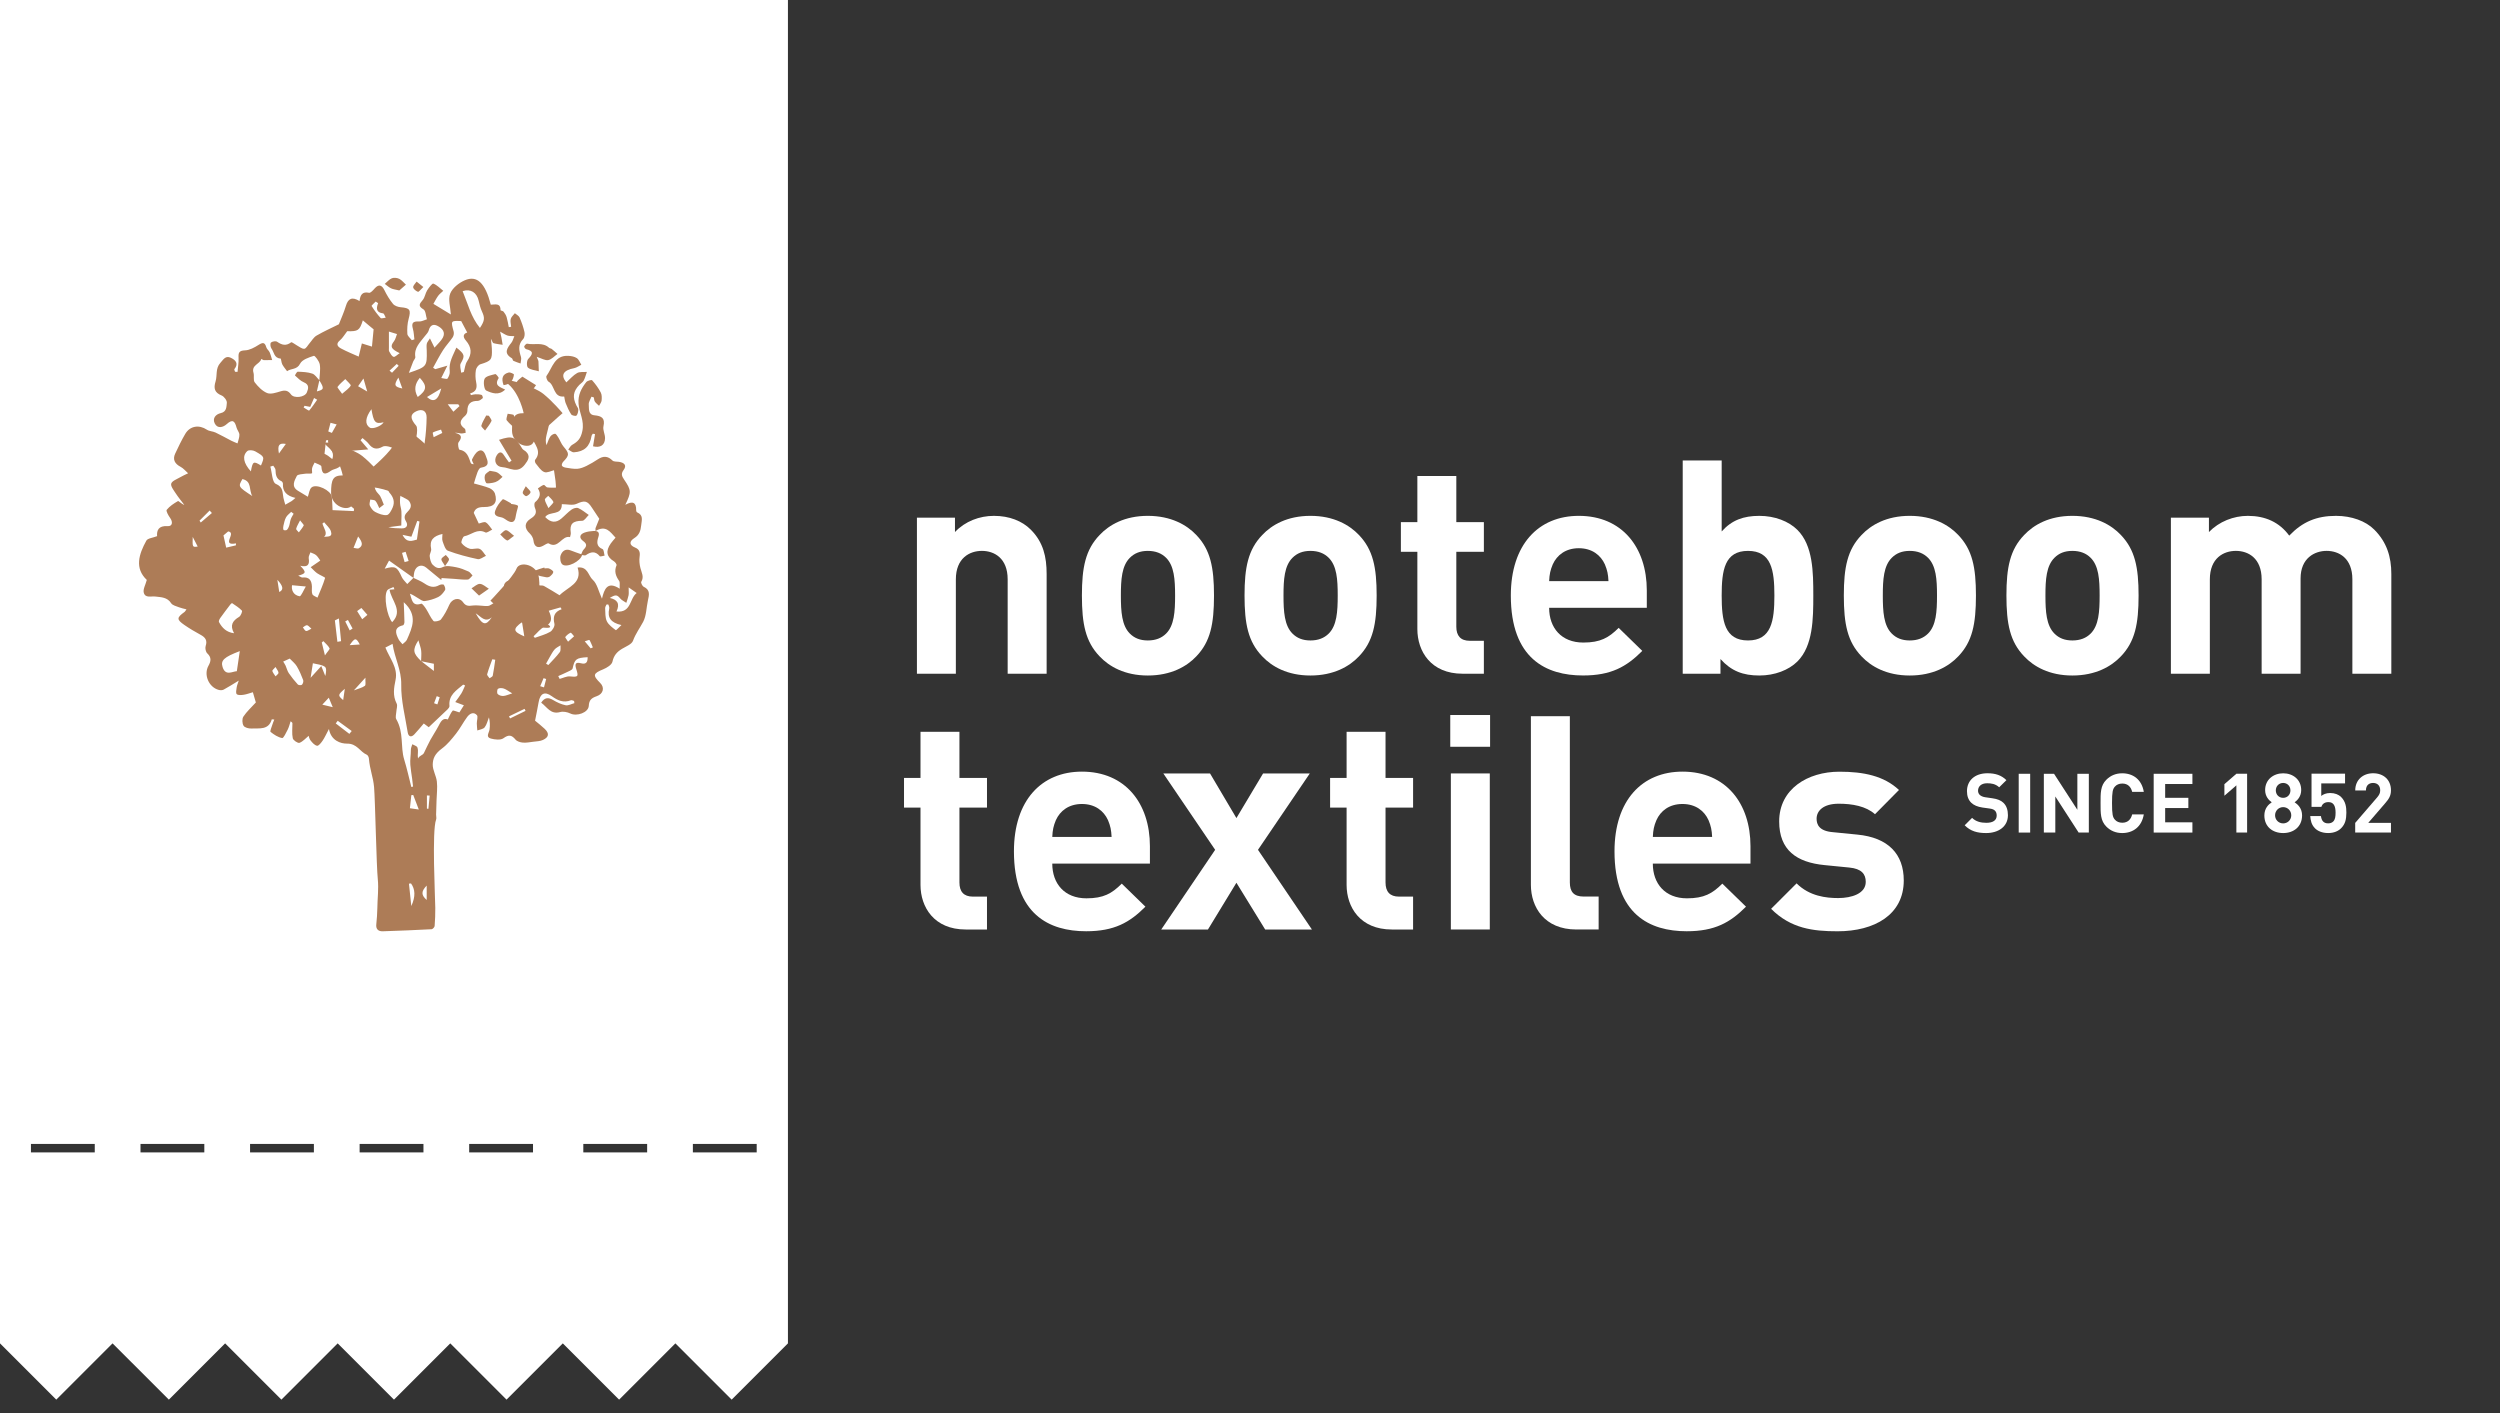 <?xml version="1.0" encoding="utf-8"?>
<!-- Generator: Adobe Illustrator 15.0.0, SVG Export Plug-In . SVG Version: 6.00 Build 0)  -->
<!DOCTYPE svg PUBLIC "-//W3C//DTD SVG 1.1//EN" "http://www.w3.org/Graphics/SVG/1.1/DTD/svg11.dtd">
<svg version="1.1"
	 id="nooteboomtextiles" sodipodi:docname="15855 - HORIZONTAAL LOGO NOOTEBOOM_DEF.eps" xmlns:inkscape="http://www.inkscape.org/namespaces/inkscape" xmlns:sodipodi="http://sodipodi.sourceforge.net/DTD/sodipodi-0.dtd" xmlns:svg="http://www.w3.org/2000/svg"
	 xmlns="http://www.w3.org/2000/svg" xmlns:xlink="http://www.w3.org/1999/xlink" x="0px" y="0px" width="230px" height="130px"
	 viewBox="0 0 230 130" enable-background="new 0 0 230 130" xml:space="preserve">
<rect x="0" y="0" width="230" height="130" fill="#333333" stroke="none"/>
<g>
	<path id="m" fill="#FFFFFF" d="M216.418,61.982V53.3c0-1.957-1.24-2.619-2.369-2.619c-1.102,0-2.396,0.662-2.396,2.537v8.765
		h-3.582V53.3c0-1.957-1.24-2.619-2.369-2.619c-1.131,0-2.396,0.662-2.396,2.619v8.683h-3.584V47.625h3.5v1.322
		c0.938-0.964,2.26-1.488,3.581-1.488c1.601,0,2.896,0.579,3.806,1.819c1.213-1.268,2.509-1.819,4.3-1.819
		c1.434,0,2.729,0.47,3.524,1.267c1.157,1.158,1.569,2.509,1.569,4.081v9.177h-3.583"/>
	<path id="o_3_" fill="#FFFFFF" d="M195.123,60.383c-0.881,0.938-2.342,1.764-4.465,1.764c-2.121,0-3.557-0.826-4.438-1.764
		c-1.297-1.35-1.629-2.977-1.629-5.594c0-2.592,0.332-4.216,1.629-5.566c0.881-0.938,2.313-1.765,4.438-1.765
		s3.584,0.826,4.465,1.765c1.295,1.35,1.627,2.976,1.627,5.566C196.75,57.406,196.418,59.033,195.123,60.383 M192.34,51.317
		c-0.412-0.413-0.965-0.635-1.682-0.635c-0.719,0-1.238,0.222-1.65,0.635c-0.744,0.744-0.828,1.984-0.828,3.474
		c0,1.486,0.084,2.754,0.828,3.498c0.412,0.412,0.934,0.633,1.65,0.633c0.715,0,1.27-0.221,1.682-0.633
		c0.744-0.744,0.826-2.012,0.826-3.498C193.166,53.301,193.084,52.061,192.34,51.317"/>
	<path id="o_2_" fill="#FFFFFF" d="M180.162,60.383c-0.881,0.938-2.342,1.764-4.465,1.764c-2.121,0-3.557-0.826-4.438-1.764
		c-1.295-1.35-1.627-2.977-1.627-5.594c0-2.592,0.332-4.216,1.627-5.566c0.882-0.938,2.314-1.765,4.438-1.765
		c2.123,0,3.584,0.826,4.465,1.765c1.295,1.35,1.625,2.976,1.625,5.566C181.787,57.406,181.457,59.033,180.162,60.383
		 M177.379,51.317c-0.414-0.413-0.965-0.635-1.682-0.635c-0.719,0-1.24,0.222-1.654,0.635c-0.744,0.744-0.824,1.984-0.824,3.474
		c0,1.486,0.08,2.754,0.824,3.498c0.414,0.412,0.938,0.633,1.654,0.633c0.715,0,1.268-0.221,1.682-0.633
		c0.744-0.744,0.826-2.012,0.826-3.498C178.205,53.301,178.123,52.061,177.379,51.317"/>
	<path id="b" fill="#FFFFFF" d="M165.365,60.852c-0.799,0.799-2.094,1.295-3.5,1.295c-1.516,0-2.59-0.414-3.582-1.516v1.352h-3.473
		V42.361h3.584v6.532c0.936-1.047,2.01-1.434,3.471-1.434c1.406,0,2.701,0.495,3.5,1.295c1.434,1.432,1.459,3.887,1.459,6.037
		C166.824,56.938,166.799,59.418,165.365,60.852 M160.818,50.682c-2.15,0-2.424,1.765-2.424,4.107c0,2.342,0.271,4.133,2.424,4.133
		c2.146,0,2.426-1.791,2.426-4.133C163.244,52.447,162.967,50.682,160.818,50.682"/>
	<path id="e" fill="#FFFFFF" d="M142.521,55.918c0,1.848,1.131,3.197,3.143,3.197c1.57,0,2.342-0.441,3.252-1.352l2.176,2.119
		c-1.459,1.463-2.865,2.262-5.455,2.262c-3.391,0-6.641-1.543-6.641-7.355c0-4.684,2.535-7.331,6.254-7.331
		c3.996,0,6.256,2.921,6.256,6.862v1.598H142.521z M147.648,51.922c-0.387-0.854-1.188-1.486-2.398-1.486s-2.01,0.634-2.396,1.486
		c-0.221,0.525-0.305,0.91-0.332,1.542h5.457C147.951,52.834,147.869,52.449,147.648,51.922"/>
	<path id="t" fill="#FFFFFF" d="M134.559,61.982c-2.92,0-4.162-2.068-4.162-4.107v-7.109h-1.516v-2.728h1.516v-4.243h3.584v4.243
		h2.535v2.728h-2.535v6.89c0,0.828,0.389,1.297,1.24,1.297h1.295v3.031h-1.957"/>
	<path id="o_1_" fill="#FFFFFF" d="M125.025,60.383c-0.881,0.938-2.342,1.764-4.465,1.764c-2.121,0-3.555-0.826-4.436-1.764
		c-1.297-1.35-1.627-2.977-1.627-5.594c0-2.592,0.33-4.216,1.627-5.566c0.881-0.938,2.313-1.765,4.436-1.765
		s3.584,0.826,4.465,1.765c1.295,1.35,1.627,2.976,1.627,5.566C126.652,57.406,126.32,59.033,125.025,60.383 M122.242,51.317
		c-0.414-0.413-0.965-0.635-1.682-0.635c-0.715,0-1.24,0.222-1.652,0.635c-0.744,0.744-0.826,1.984-0.826,3.474
		c0,1.486,0.082,2.754,0.826,3.498c0.412,0.412,0.938,0.633,1.652,0.633c0.717,0,1.268-0.221,1.682-0.633
		c0.744-0.744,0.828-2.012,0.828-3.498C123.07,53.301,122.986,52.061,122.242,51.317"/>
	<path id="o" fill="#FFFFFF" d="M110.063,60.383c-0.881,0.938-2.342,1.764-4.463,1.764c-2.123,0-3.556-0.826-4.438-1.764
		c-1.295-1.35-1.626-2.977-1.626-5.594c0-2.592,0.331-4.216,1.626-5.566c0.882-0.938,2.314-1.765,4.438-1.765
		c2.121,0,3.582,0.826,4.463,1.765c1.296,1.35,1.625,2.976,1.625,5.566C111.688,57.406,111.359,59.033,110.063,60.383
		 M107.281,51.317c-0.413-0.413-0.966-0.635-1.681-0.635c-0.717,0-1.24,0.222-1.653,0.635c-0.743,0.744-0.826,1.984-0.826,3.474
		c0,1.486,0.083,2.754,0.826,3.498c0.413,0.412,0.937,0.633,1.653,0.633c0.715,0,1.269-0.221,1.681-0.633
		c0.745-0.744,0.828-2.012,0.828-3.498C108.108,53.301,108.025,52.061,107.281,51.317"/>
	<path id="n" fill="#FFFFFF" d="M92.705,61.982V53.3c0-1.957-1.241-2.619-2.37-2.619c-1.13,0-2.396,0.662-2.396,2.619v8.683h-3.582
		V47.625h3.5v1.322c0.937-0.993,2.26-1.488,3.582-1.488c1.434,0,2.591,0.47,3.391,1.267c1.157,1.158,1.46,2.509,1.46,4.081v9.177
		h-3.585"/>
	<path id="s" fill="#FFFFFF" d="M169.059,85.678c-2.26,0-4.299-0.248-6.117-2.066l2.344-2.342c1.188,1.186,2.729,1.352,3.828,1.352
		c1.24,0,2.535-0.412,2.535-1.488c0-0.717-0.385-1.213-1.516-1.32l-2.26-0.223c-2.59-0.248-4.189-1.379-4.189-4.021
		c0-2.979,2.617-4.573,5.539-4.573c2.232,0,4.105,0.385,5.482,1.682l-2.205,2.23c-0.826-0.742-2.094-0.966-3.334-0.966
		c-1.432,0-2.039,0.66-2.039,1.379c0,0.522,0.221,1.132,1.49,1.238l2.258,0.224c2.84,0.272,4.271,1.791,4.271,4.217
		C175.148,84.162,172.449,85.678,169.059,85.678"/>
	<path id="e_2_" fill="#FFFFFF" d="M152.059,79.451c0,1.846,1.129,3.195,3.143,3.195c1.568,0,2.342-0.439,3.252-1.352l2.178,2.121
		c-1.461,1.461-2.865,2.26-5.457,2.26c-3.391,0-6.641-1.541-6.641-7.355c0-4.688,2.533-7.33,6.256-7.33
		c3.996,0,6.254,2.922,6.254,6.861v1.6H152.059z M157.184,75.455c-0.385-0.855-1.186-1.488-2.396-1.488
		c-1.213,0-2.015,0.633-2.397,1.488c-0.222,0.523-0.304,0.908-0.33,1.543h5.455C157.486,76.363,157.404,75.979,157.184,75.455"/>
	<path id="l" fill="#FFFFFF" d="M145.031,85.514c-2.949,0-4.189-2.068-4.189-4.105V65.893h3.584v15.293
		c0,0.854,0.357,1.297,1.27,1.297h1.379v3.031H145.031"/>
	<path id="i" fill="#FFFFFF" d="M133.424,65.781h3.664v2.922h-3.664V65.781z M133.479,71.156h3.582v14.357h-3.582V71.156"/>
	<path id="t_2_" fill="#FFFFFF" d="M128.047,85.514c-2.922,0-4.16-2.068-4.16-4.105v-7.109h-1.518V71.57h1.518v-4.243h3.582v4.243
		h2.535v2.729h-2.535v6.891c0,0.828,0.387,1.299,1.24,1.299h1.295v3.029h-1.957"/>
	<path id="x" fill="#FFFFFF" d="M116.395,85.514l-2.645-4.301l-2.618,4.301h-4.298l4.96-7.33l-4.768-7.025h4.298l2.426,4.104
		l2.452-4.104h4.299l-4.767,7.025l4.961,7.33H116.395"/>
	<path id="e_1_" fill="#FFFFFF" d="M96.809,79.451c0,1.846,1.129,3.195,3.142,3.195c1.569,0,2.342-0.439,3.251-1.352l2.177,2.121
		c-1.46,1.461-2.864,2.26-5.456,2.26c-3.39,0-6.641-1.541-6.641-7.355c0-4.688,2.535-7.33,6.255-7.33
		c3.996,0,6.255,2.922,6.255,6.861v1.6H96.809z M101.936,75.455c-0.387-0.855-1.187-1.488-2.398-1.488s-2.012,0.633-2.398,1.488
		c-0.219,0.523-0.303,0.908-0.33,1.543h5.457C102.238,76.363,102.155,75.979,101.936,75.455"/>
	<path id="t_1_" fill="#FFFFFF" d="M88.846,85.514c-2.92,0-4.16-2.068-4.16-4.105v-7.109h-1.517V71.57h1.517v-4.243h3.582v4.243
		h2.535v2.729h-2.535v6.891c0,0.828,0.387,1.299,1.24,1.299h1.295v3.029h-1.957"/>
	<path id="_x32_" fill="#FFFFFF" d="M216.678,76.596v-0.889l2.021-2.348c0.197-0.234,0.279-0.402,0.279-0.652
		c0-0.402-0.234-0.676-0.652-0.676c-0.326,0-0.66,0.166-0.66,0.689h-0.984c0-0.984,0.723-1.58,1.646-1.58
		c0.959,0,1.641,0.602,1.641,1.57c0,0.521-0.204,0.807-0.575,1.238l-1.513,1.754h2.088v0.889h-3.286"/>
	<path id="_x35_" fill="#FFFFFF" d="M215.381,76.199c-0.242,0.244-0.631,0.441-1.191,0.441c-0.563,0-0.973-0.197-1.209-0.434
		c-0.334-0.336-0.406-0.729-0.438-1.125h0.984c0.055,0.424,0.25,0.668,0.662,0.668c0.189,0,0.35-0.053,0.471-0.174
		c0.176-0.178,0.213-0.463,0.213-0.811c0-0.621-0.184-0.971-0.66-0.971c-0.4,0-0.584,0.23-0.65,0.439h-0.902v-3.053h3.084v0.891
		h-2.189v1.16c0.146-0.137,0.449-0.273,0.814-0.273c0.445,0,0.789,0.146,1.01,0.365c0.426,0.426,0.486,0.934,0.486,1.441
		C215.859,75.381,215.773,75.805,215.381,76.199"/>
	<path id="_x38_" fill="#FFFFFF" d="M210.051,72.031c-0.387,0-0.676,0.295-0.676,0.684c0,0.396,0.289,0.686,0.676,0.686
		s0.668-0.289,0.668-0.686C210.719,72.326,210.438,72.031,210.051,72.031z M210.051,74.256c-0.418,0-0.744,0.334-0.744,0.752
		s0.326,0.744,0.744,0.744s0.744-0.326,0.744-0.744S210.469,74.256,210.051,74.256z M210.051,76.641c-0.955,0-1.73-0.57-1.73-1.617
		c0-0.658,0.381-1.018,0.678-1.215c-0.273-0.189-0.607-0.547-0.607-1.125c0-0.957,0.762-1.541,1.662-1.541
		c0.904,0,1.656,0.584,1.656,1.541c0,0.578-0.336,0.936-0.605,1.125c0.295,0.197,0.686,0.557,0.686,1.215
		C211.783,76.07,211.008,76.641,210.051,76.641"/>
	<path id="_x31_" fill="#FFFFFF" d="M205.746,76.596v-4.344l-1.102,0.955v-1.064l1.102-0.957h0.988v5.408h-0.988"/>
	<path id="e_3_" fill="#FFFFFF" d="M198.139,76.596v-5.408h3.563v0.941h-2.507v1.27h2.134v0.941h-2.134v1.313h2.507v0.943H198.139"
		/>
	<path id="c" fill="#FFFFFF" d="M195.24,76.641c-0.592,0-1.078-0.213-1.457-0.594c-0.547-0.545-0.531-1.223-0.531-2.156
		c0-0.933-0.016-1.607,0.531-2.154c0.379-0.381,0.865-0.594,1.457-0.594c1.012,0,1.801,0.578,1.99,1.709h-1.07
		c-0.107-0.434-0.379-0.766-0.912-0.766c-0.289,0-0.523,0.105-0.674,0.279c-0.205,0.229-0.268,0.484-0.268,1.523
		c0,1.041,0.063,1.301,0.268,1.525c0.15,0.174,0.385,0.279,0.674,0.279c0.533,0,0.805-0.334,0.912-0.768h1.07
		C197.041,76.063,196.244,76.641,195.24,76.641"/>
	<path id="n_1_" fill="#FFFFFF" d="M191.234,76.596l-2.145-3.32v3.32h-1.055v-5.408h0.938l2.146,3.313v-3.313h1.055v5.408H191.234"
		/>
	<path id="i_1_" fill="#FFFFFF" d="M185.721,76.596v-5.408h1.055v5.408H185.721"/>
	<path id="s_1_" fill="#FFFFFF" d="M182.723,76.641c-0.818,0-1.439-0.174-1.973-0.715l0.682-0.682
		c0.344,0.342,0.805,0.455,1.311,0.455c0.619,0,0.953-0.236,0.953-0.67c0-0.189-0.053-0.35-0.168-0.455
		c-0.104-0.1-0.227-0.15-0.479-0.189l-0.652-0.09c-0.465-0.068-0.805-0.213-1.049-0.449c-0.258-0.258-0.387-0.605-0.387-1.063
		c0-0.965,0.713-1.643,1.885-1.643c0.744,0,1.281,0.186,1.744,0.633l-0.666,0.658c-0.344-0.324-0.752-0.371-1.109-0.371
		c-0.563,0-0.836,0.313-0.836,0.686c0,0.135,0.047,0.279,0.16,0.387c0.107,0.098,0.281,0.182,0.502,0.213l0.637,0.092
		c0.494,0.066,0.807,0.203,1.033,0.416c0.289,0.273,0.418,0.668,0.418,1.146C184.729,76.047,183.855,76.641,182.723,76.641"/>
	<g id="tree" transform="scale(0.1)">
		<path id="greenlabel" fill="#FFFFFF" d="M696.157,1060.215h-58.711v-7.813h58.711V1060.215z M595.376,1060.215h-58.73v-7.813
			h58.73V1060.215z M490.371,1060.215h-58.726v-7.813h58.726V1060.215z M389.58,1060.215h-58.726v-7.813h58.726V1060.215z
			 M288.779,1060.215h-58.721v-7.813h58.721V1060.215z M187.978,1060.215h-58.711v-7.813h58.711V1060.215z M87.183,1060.215H28.467
			v-7.813h58.716V1060.215z M0,0v1235.898l51.777,51.777l51.777-51.777l51.787,51.777l51.772-51.777l51.777,51.777l51.777-51.777
			l51.782,51.777l51.777-51.777l51.768,51.777l51.787-51.777l51.787,51.777l51.768-51.777l51.787,51.777l51.777-51.777V0H0"/>
		<path id="tree_1_" fill="#AD7C57" d="M392.602,322.612c-0.044-2.119-0.366-4.307,0.029-6.338c0.298-1.465,1.553-2.734,2.915-4.951
			c1.641,3.33,2.617,5.322,4.199,8.525c2.993-3.506,5.918-5.977,7.622-9.102c2.783-5.137-0.562-8.682-4.712-10.879
			c-4.131-2.188-7.002-0.605-8.242,4.199c-0.498,1.895-2.275,3.486-3.53,5.156c-4.326,5.723-10.117,10.723-8.789,19.16
			c0.215,1.299-1.396,2.832-2.002,4.336c-1.143,2.813-2.178,5.645-3.931,10.313C392.69,337.446,392.895,337.163,392.602,322.612
			 M443.398,286.548c-1.436-3.105-2.266-6.533-3.032-9.893c-1.724-7.52-7.378-11.26-14.727-8.809
			c4.839,11.729,7.637,23.838,15.903,33.857C446.06,294.907,446.079,292.349,443.398,286.548 M407.661,322.046
			c-3.35,5.244-6.177,10.82-9.224,16.26c0.674,0.439,1.353,0.879,2.017,1.328c3.066-0.898,6.138-1.797,11.143-3.242
			c-2.363,4.756-3.745,7.559-5.649,11.387c2.256,0.273,5.21,1.279,5.713,0.566c1.323-1.865,2.383-4.609,2.1-6.807
			c-1.064-8.262,3.115-14.609,6.118-21.768c7.944,6.279,7.93,7.637,3.999,14.551c-1.182,2.09,0.195,5.664,0.396,8.555
			c0.815-0.215,1.631-0.43,2.437-0.645c0.977-3.281,1.196-7.08,3.018-9.785c4.678-6.914,4.189-13.027-1.118-19.16
			c-3.218-3.652-2.222-6.328,1.255-7.383c-1.831-3.496-3.613-6.855-5.557-10.518c-9.673-0.459-9.673-0.361-6.934,9.639
			c0.425,1.582,0.034,3.887-0.889,5.254C413.765,314.351,410.298,317.935,407.661,322.046 M405.937,357.368
			c-4.131,2.48-8.252,4.961-13.115,7.891C398.877,370.767,403.188,368.364,405.937,357.368 M406.904,398.335
			c-0.381-1.035-0.762-2.07-1.157-3.096c-2.52,0.801-5.161,1.436-7.505,2.637c-0.396,0.195,0.449,2.832,0.718,4.346
			C401.611,400.942,404.258,399.634,406.904,398.335 M329.438,355.317c2.437,1.416,4.868,2.832,8.413,4.883
			c-1.323-4.59-2.231-7.676-3.477-11.982C332.344,351.138,330.893,353.228,329.438,355.317 M384.321,365.239
			c8.481-6.338,8.77-10.186,1.914-17.627C381.89,352.895,380.459,358.452,384.321,365.239 M313.848,320.659
			c5.459,2.92,11.265,5.215,16.133,7.412c0.859-3.525,1.899-7.812,2.939-12.1c3.071,0.957,6.133,1.914,9.277,2.9
			c0.439-4.59,0.928-9.658,1.528-15.898c-0.527-0.439-2.329-1.875-4.116-3.359c-1.851-1.523-3.677-3.086-5.796-4.883
			c-3.003,9.404-4.419,10.234-14.385,9.99c-2.446,3.135-4.15,6.25-6.685,8.369C308.525,316.606,310.806,319.028,313.848,320.659
			 M378.477,493.774c-1.899-0.391-4.092-0.859-8.149-1.719c4.038,8.027,9.043,5.332,13.232,4.375
			c0.864-6.055,1.616-11.328,2.373-16.631c-0.688-0.205-1.367-0.4-2.046-0.605C382.129,483.911,380.381,488.628,378.477,493.774
			 M352.925,388.472c-7.9,2.012-9.199-0.273-11.206-12.021c-5.693,7.695-6.245,13.848-1.528,16.963
			C342.808,395.142,351.201,391.89,352.925,388.472 M358.101,323.413c1.074,1.846,2.305,4.336,3.999,4.873
			c1.26,0.391,3.345-1.914,5.605-3.359c-8.247-4.043-8.965-6.172-5.234-10.977c1.411-1.816,1.865-4.395,2.764-6.621
			c-2.285-0.703-4.58-1.406-7.441-2.275c0,5.674-0.015,10.273,0.01,14.893C357.803,321.118,357.578,322.505,358.101,323.413
			 M354.873,292.271c-0.791-1.377-1.46-3.848-2.407-3.965c-6.021-0.732-6.719-4.141-4.57-9.395c-0.742-0.488-1.519-0.986-2.28-1.465
			c-1.313,1.387-3.994,3.652-3.73,4.072c2.432,3.896,5.181,7.656,8.291,11.055C350.835,293.296,353.262,292.407,354.873,292.271
			 M365.049,334.81c-2.222,2.051-4.453,4.131-6.68,6.201c0.762,0.625,1.523,1.27,2.3,1.914c2.026-2.119,4.067-4.248,6.104-6.377
			C366.191,335.972,365.63,335.386,365.049,334.81 M370.132,357.388c-1.372-3.809-2.412-6.689-3.613-10
			C362.212,354.165,362.749,355.942,370.132,357.388 M411.938,371.938c2.339,3.086,3.74,4.961,5.166,6.855
			c1.89-1.738,3.779-3.477,5.664-5.205c-0.4-0.557-0.796-1.104-1.191-1.65H411.938L411.938,371.938z M501.274,459.692
			c0.273,2.197,1.719,4.248,3.311,7.773c2.314-2.773,4.883-4.805,4.531-5.674c-0.879-2.139-3.057-3.77-4.727-5.615
			C503.286,457.349,501.157,458.657,501.274,459.692 M293.809,349.956c-0.757,3.33-1.504,6.67-2.29,10.137
			C298.218,358.433,298.418,357.427,293.809,349.956 M369.868,508.657c0.791,2.832,1.582,5.654,2.383,8.477
			c1.235-0.332,2.461-0.674,3.687-1.016c-0.928-2.813-1.86-5.645-2.778-8.457C372.056,507.993,370.957,508.325,369.868,508.657
			 M380.342,531.641c0.034,0.02,0.068,0.059,0.093,0.059c0.005-0.02,0.005-0.02,0.005-0.059c-0.015,0-0.039-0.039-0.063-0.039
			C380.366,531.602,380.352,531.641,380.342,531.641 M322.681,354.731c0.439-0.771-3.218-3.926-5.005-5.977
			c-2.451,2.344-5.19,4.492-7.148,7.207c-0.396,0.547,2.08,3.193,4.224,6.328C318.164,359.263,321.152,357.407,322.681,354.731
			 M353.896,523.184c9.873-2.754,11.528-1.699,15.742,7.715c1.084,2.383,3.33,4.297,5.044,6.426
			c1.885-1.895,3.765-3.789,5.659-5.684c-7.231-5.117-14.473-10.254-22.402-15.894C356.728,517.954,355.503,520.195,353.896,523.184
			 M293.809,349.956c0.015-0.039,0.024-0.088,0.034-0.127c-0.029-0.02-0.044-0.039-0.063-0.059c-0.005,0.039-0.005,0.078-0.01,0.107
			C293.794,349.917,293.794,349.927,293.809,349.956 M223.037,440.747c-4.048,6.992-4.048,6.992,9.063,15.625
			C228.765,450.708,231.992,442.798,223.037,440.747 M204.756,613.613c2.7,8.613,8.887,4.121,13.135,3.887
			c0.991-6.797,1.772-12.148,2.715-18.477C206.03,604.551,202.881,607.578,204.756,613.613 M181.894,502.827
			c-1.489-2.891-2.983-5.771-4.6-8.877C177.012,503.501,177.012,503.501,181.894,502.827 M234.727,415.2
			c-1.914-1.084-5.879-1.426-7.183-0.234c-4.893,4.463-3.604,11.133,3.276,18.711c1.626-9.287,2.388-9.678,9.272-5.41
			C243.437,420.386,243.54,420.2,234.727,415.2 M216.997,501.724c0.049-0.605,0.098-1.191,0.142-1.797
			c-14.419,2.48,1.06-9.863-7.236-11.025c-1.475,1.26-3.594,3.076-4.316,3.672c1.001,4.502,1.611,7.275,2.49,11.26
			C210.181,503.335,213.589,502.524,216.997,501.724 M183.545,479.019c0.396,0.557,0.786,1.133,1.167,1.689
			c3.408-2.91,6.826-5.82,10.234-8.73c-0.684-0.781-1.396-1.543-2.08-2.305C189.756,472.788,186.645,475.903,183.545,479.019
			 M213.491,554.863c-0.166-0.098-1.133,0.684-1.528,1.211c-3.149,4.141-6.323,8.262-9.326,12.5
			c-0.732,1.035-1.616,2.891-1.187,3.711c2.891,5.352,6.895,9.453,13.892,10.293c-4.092-7.324-1.357-11.484,4.639-15.059
			c1.572-0.938,3.179-5.098,2.583-5.742C219.99,559.043,216.631,557.031,213.491,554.863 M309.727,390.464
			c-1.89-0.498-3.77-0.986-5.649-1.504c-0.684,2.666-1.367,5.322-2.061,7.959c1.108,0.449,2.212,0.908,3.315,1.357
			C306.797,395.669,308.262,393.071,309.727,390.464 M392.764,743.984c0.464,0.039,0.933,0.059,1.396,0.098
			c0.376-4.063,0.757-8.105,1.138-12.148c-0.845-0.059-1.685-0.098-2.534-0.137V743.984z M378.428,731.562
			c-0.435,3.984-0.874,7.988-1.313,12.012c3.037,0.449,5.078,0.742,8.174,1.191c-1.816-4.766-3.486-9.063-5.137-13.379
			C379.57,731.445,379.004,731.504,378.428,731.562 M482.358,585.488c-0.752-4.746-1.357-8.535-2.095-13.164
			C471.577,578.828,471.929,580.918,482.358,585.488 M427.895,630.625c-0.586-0.254-1.187-0.527-1.782-0.781
			c-6.069,5.273-13.647,9.473-12.598,19.648c0.093,0.938-0.815,2.207-1.606,2.988c-5.61,5.43-11.313,10.742-17.471,16.563
			c-0.791-0.605-2.554-1.914-4.565-3.438c-3.042,3.516-5.752,6.992-8.804,10.137c-2.964,3.047-5.386,1.719-5.967-1.934
			c-2.334-14.629-6.235-29.355-5.962-43.984c0.254-13.457-6.084-24.316-7.983-37.461c-2.734,1.406-4.521,2.324-6.602,3.379
			c4.111,10.234,11.646,18.496,9.36,29.707c-1.519,7.402-2.773,14.551,1.011,21.836c1.006,1.934-0.186,5-0.308,7.539
			c-0.112,2.305-1.045,5.117-0.063,6.797c7.168,12.461,3.662,25.273,7.3,37.109c2.554,8.32,4.395,16.855,6.558,25.293
			c0.527-0.117,1.069-0.234,1.606-0.371c-0.288-2.48-0.542-4.941-0.869-7.422c-0.542-4.199-1.338-8.359-1.65-12.559
			c-0.376-5.215,0.503-8.203,0.503-13.945c0-1.68,0.859-3.359,1.318-5.02c1.631,0.977,4.268,1.621,4.697,2.988
			c1.211,3.77-0.176,5.586,0.586,10.137c1.367-2.93,4.331-2.832,5.439-5.117c1.938-4.004,3.784-8.066,5.894-11.973
			c2.271-4.16,4.985-8.105,7.202-12.305c2.183-4.121,3.999-8.418,8.848-6.523c1.455-2.832,2.515-5.781,4.434-8.066
			c0.527-0.625,3.564,0.859,6.226,1.582c1.055-1.68,2.441-3.906,4.126-6.563c-3.096-1.172-5.151-1.934-7.935-2.988
			c2.202-3.086,4.116-5.43,5.659-8.008C425.85,635.586,426.772,633.066,427.895,630.625 M376.245,812.969
			c0.703,6.855,1.431,13.73,2.148,20.605c4.126-8.984,3.516-15.605-0.259-20.82C377.5,812.812,376.87,812.891,376.245,812.969
			 M387.485,598.613c-0.298-2.734-1.406-5.391-2.563-9.531c-5.62,8.848-4.941,11.934,2.485,19.063
			C387.476,604.961,387.832,601.758,387.485,598.613 M399.165,610.664c-4.609-0.938-8.081-1.641-11.548-2.324
			c3.716,2.871,7.412,5.742,11.548,8.945V610.664z M452.456,567.91c-6.196,5.195-9.702-0.43-14.829-3.672
			C443.921,575.312,446.934,576.113,452.456,567.91 M387.617,608.34c-0.049-0.059-0.098-0.078-0.146-0.137
			c-0.029-0.02-0.039-0.039-0.063-0.059c0,0.039-0.01,0.098-0.01,0.137C387.471,608.301,387.544,608.32,387.617,608.34
			 M358.389,542.559c1.841-0.156,3.164-0.254,4.478-0.41c-0.293-0.703-0.566-1.387-0.864-2.09c-1.987,1.035-4.795,1.543-5.825,3.203
			c-3.35,5.332-0.112,23.73,4.619,29.141C371.284,561.777,359.941,552.559,358.389,542.559 M366.645,588.047
			c0.874,1.738,2.417,3.105,3.643,4.648c1.377-1.367,3.311-2.48,4.048-4.141c4.976-11.172,10.361-22.5-2.896-34.531
			c0.269,6.758,0.547,12.52,0.64,18.281c0.015,1.016-0.63,2.813-1.26,2.949C362.143,577.227,363.896,582.559,366.645,588.047
			 M510.083,573.984c-1.494-6.484-0.352-11.035,6.631-13.496c-0.342-0.566-0.693-1.133-1.045-1.699
			c-3.438,0.977-6.875,1.953-10.83,3.066c3.213,6.816,3.34,11.387-3.75,14.629c-3.94,1.797-6.841,5.859-10.205,8.887
			c0.391,0.488,0.781,0.957,1.172,1.426c4.756-1.758,9.814-3.008,14.131-5.527C508.296,580.059,510.561,576.094,510.083,573.984
			 M567.163,562.578c13.809,1.406,11.807-11.777,18.564-17.012c-2.227-1.582-4.121-2.91-7.373-5.156
			c0,3.633,0.273,5.508-0.068,7.285c-0.449,2.344-1.367,4.609-2.08,6.914c-1.885-1.328-4.15-2.285-5.557-3.984
			c-2.91-3.477-4.297-3.809-9.648-0.508C567.895,551.602,570.591,555.371,567.163,562.578 M515.669,593.711
			c-1.836,1.23-3.994,2.148-5.41,3.75c-1.797,2.012-3.037,4.551-4.443,6.914c-1.201,2.012-2.314,4.102-3.447,6.172
			c0.684,0.43,1.377,0.859,2.07,1.289c3.584-3.945,7.432-7.676,10.605-11.934C516.118,598.477,515.513,595.82,515.669,593.711
			 M526.821,614.922c-0.342,1.563-3.652,2.598-5.703,3.672c-2.461,1.25-5.02,2.266-7.539,3.398c0.43,0.859,0.859,1.738,1.289,2.598
			c3.203-0.84,6.504-2.598,9.59-2.305c7.383,0.723,7.988,0.391,5.625-6.992c-1.387-4.355-0.684-6.445,4.482-5.078
			c4.795,1.27,6.172-1.25,6.045-5.605C529.927,605.195,528.647,606.484,526.821,614.922 M537.974,590.019
			c2.246,2.656,3.828,4.551,5.43,6.465c0.684-0.293,1.367-0.586,2.031-0.879c-0.996-2.305-1.846-4.688-3.135-6.816
			C542.114,588.477,539.77,589.473,537.974,590.019 M560.483,559.961c0.264-1.113-0.283-2.48-0.703-3.672
			c-0.088-0.215-1.709-0.293-1.846-0.039c-0.586,1.094-1.27,2.363-1.191,3.516c0.254,3.984-0.078,8.34,1.533,11.758
			c1.611,3.34,5.146,5.879,8.271,8.223c0.352,0.273,3.398-3.027,5.176-4.688C561.958,572.91,558.608,568.223,560.483,559.961
			 M544.751,349.849c3.047,3.408,5.801,7.188,7.939,11.211c1.084,2.08,1.025,4.98,0.791,7.441c-0.156,1.67-1.543,3.223-2.363,4.844
			c-1.299-1.279-2.832-2.402-3.828-3.867c-0.693-1.035-0.664-2.549-0.957-3.848c-0.723-0.225-1.445-0.459-2.168-0.684
			c-0.898,2.354-2.695,4.814-2.5,7.09c0.352,3.838-0.84,9.434,5.254,10.039c6.592,0.625,9.961,2.559,8.262,10.156
			c-0.752,3.398,1.572,7.344,1.465,11.016c-0.176,6.387-4.492,9.004-11.055,7.354c0.605-3.701,1.221-7.432,1.836-11.162
			c-0.664-0.156-1.348-0.303-2.012-0.459c-0.42,0.703-1.094,1.377-1.211,2.139c-1.602,9.59-6.523,14.375-16.23,15
			c-1.66,0.117-3.438-1.621-5.176-2.52c1.172-1.465,2.041-3.438,3.545-4.297c5.146-2.93,7.959-5.664,9.424-12.803
			c1.973-9.512-2.832-16.641-3.496-24.951c-0.664-8.223,2.549-14.199,7.061-19.98C540.337,350.249,544.204,349.214,544.751,349.849
			 M530.688,329.497c1.885,1.27,2.783,3.984,4.121,6.074c-2.168,1.055-4.219,2.656-6.484,3.105
			c-10.146,1.973-12.842,6.367-7.305,13.105c3.535-3.164,6.348-6.563,9.941-8.594c2.422-1.357,5.938-0.762,8.965-1.035
			c-0.957,2.695-1.621,5.527-2.949,8.008c-0.84,1.582-2.715,2.578-4.014,3.945c-5.693,5.957-6.426,11.338-2.666,18.945
			c0.625,1.27,1.768,2.549,1.738,3.799c-0.068,1.914-0.488,4.248-1.699,5.508c-0.635,0.654-4.121-0.049-4.824-1.123
			c-2.129-3.242-3.691-6.895-5.166-10.527c-0.791-1.934-1.123-5.938-1.318-5.918c-10.117,1.064-8.398-10.322-14.336-13.633
			c-1.309-0.723-2.598-4.375-1.934-5.264c5.469-7.529,7.324-19.307,20.254-18.506C525.63,327.544,528.599,328.071,530.688,329.497
			 M484.985,316.187c6.685,1.426,14.258-1.748,20.166,3.789c0.635,0.566,1.768,0.557,2.451,1.084
			c1.836,1.445,3.535,3.037,5.293,4.57c-2.813,1.992-5.42,5.049-8.516,5.664c-2.773,0.557-6.064-1.592-10.591-3.008
			c0.977,2.549,1.528,3.389,1.592,4.258c0.195,3.008,0.234,6.016,0.327,9.043c-3.413-1.016-7.422-1.27-9.971-3.34
			c-1.338-1.074-1.25-6.406,0.195-7.949c4.268-4.521,5.469-7.285-1.865-9.062c-0.811-0.195-2.012-2.012-1.792-2.539
			C482.744,317.622,484.238,316.011,484.985,316.187 M482.773,427.515c-6.816,8.799-13.867,2.588-20.674,2.256
			c-5.83-0.293-8.242-6.113-5.034-10.996c1.909-2.91,4.16-3.809,6.46-0.117c1.455,2.314,3.169,4.482,4.756,6.719
			c0.791-0.508,1.572-1.016,2.354-1.504c-3.843-6.396-7.676-12.793-11.548-19.238c12.427-4.004,14.609-3.105,21.382,8.105
			c0.664,1.094,2.197,1.641,3.213,2.578C488.374,419.595,486.011,423.325,482.773,427.515 M488.066,452.817
			c-0.122,1.387-2.231,3.125-3.813,3.633c-0.781,0.273-3.237-1.826-3.345-3.008c-0.127-1.484,1.348-3.125,2.832-6.113
			C485.986,450.005,488.179,451.509,488.066,452.817 M466.792,478.989c-1.831-1.055-3.555-2.686-5.513-3.037
			c-3.647-0.635-7.217-1.67-5.757-5.928c1.348-3.945,3.994-7.676,6.934-10.645c0.64-0.654,4.922,2.285,7.51,3.555
			c0.103,0.215,0.186,0.439,0.273,0.664c2.114,0.449,4.546,0.449,6.172,1.592c0.625,0.439-0.615,3.516-0.996,5.391
			c-0.337,1.543-0.757,3.066-0.981,4.619C473.73,480.317,471.24,481.567,466.792,478.989 M472.939,492.954
			c-3.164,2.168-5.532,4.707-6.475,4.277c-2.427-1.152-4.224-3.623-6.27-5.566c1.821-1.396,3.779-4.063,5.41-3.867
			C467.778,488.032,469.687,490.522,472.939,492.954 M464.766,358.413c-5.962,5.791-12.314,3.271-17.432,0.889
			c-1.953-0.918-2.91-7.949-1.514-10.83c1.211-2.5,6.294-3.35,9.854-4.316c0.693-0.186,3.389,3.262,3.101,3.721
			C454.365,354.8,460.068,356.079,464.766,358.413 M463.306,354.341c-2.383-6.416-0.85-10.254,4.741-11.641
			c1.431-0.352,4.819,1.367,4.766,1.865C472.241,349.907,469.531,353.579,463.306,354.341 M475.493,395.571
			c-3.394-3.135-6.787-5.654-9.282-8.867c-0.869-1.133,0.493-3.984,0.84-6.055c1.943,0.4,5.493,0.586,5.596,1.24
			C473.262,386.362,482.373,388.569,475.493,395.571 M447.319,382.251c0.82,0.078,1.636,0.176,2.446,0.254
			c0.859,1.641,2.866,3.809,2.388,4.824c-1.46,3.145-3.862,5.879-5.908,8.76c-1.216-1.533-3.706-3.418-3.413-4.521
			C443.745,388.296,445.747,385.337,447.319,382.251 M457.456,434.673c1.826,0.967,3.262,2.656,4.878,4.043
			c-1.46,1.27-2.793,2.734-4.404,3.75c-1.343,0.85-2.983,1.465-4.556,1.709c-2.095,0.322-5.474,1.045-6.138,0.088
			c-1.25-1.797-1.797-4.971-1.084-7.031c0.669-1.895,3.345-3.125,4.487-4.092C453.843,433.804,455.864,433.823,457.456,434.673
			 M478.809,355.757c-1.567-0.645-3.828-3.682-3.472-4.268c1.157-1.973,3.359-3.311,5.264-4.98c4.619,2.9,8.579,5.371,12.544,7.852
			c-1.196,1.445-2.505,4.16-3.574,4.082c-3.647-0.313-7.358-1.279-10.757-2.686 M383.291,259.067
			c1.758,1.406,3.516,2.832,6.196,4.98c-2.407,2.207-4.189,4.697-4.971,4.414c-1.826-0.664-4.189-2.529-4.39-4.141
			C379.932,262.72,382.139,260.825,383.291,259.067 M360.527,256.001c1.924-0.762,4.854-0.43,6.777,0.527
			c2.344,1.172,4.121,3.506,6.133,5.352c-2.207,1.934-4.419,3.867-6.089,5.342c-3.613-0.889-5.796-1.064-7.642-1.982
			c-2.075-1.006-3.833-2.676-5.728-4.063C356.147,259.39,358.061,256.997,360.527,256.001 M555.044,615.723
			c-9.453,3.867-10,5.469-2.793,12.676c4.18,4.16,2.852,10.039-3.369,12.148c-4.6,1.563-6.943,3.457-7.207,8.809
			c-0.303,6.211-11.055,9.98-16.953,7.07c-2.764-1.348-6.602-2.109-9.463-1.309c-8.73,2.402-11.904-4.629-17.378-8.652
			c3.179-4.805,6.46-5.098,10.933-2.441c3.574,2.129,7.539,4.004,11.563,4.824c2.461,0.488,5.352-1.23,8.047-1.934
			c-0.078-0.684-0.176-1.367-0.254-2.031c-0.996-0.234-2.188-0.957-2.959-0.645c-6.807,2.715-12.236,0.117-17.676-3.809
			c-6.436-4.648-10.625-2.5-12.012,5.605c-0.967,5.664-2.163,11.309-3.267,16.992c2.593,2.188,5.854,4.648,8.804,7.461
			c4.453,4.219,4.043,7.695-1.563,10.273c-2.656,1.23-5.889,1.23-8.882,1.641c-3.179,0.41-6.445,1.055-9.6,0.801
			c-2.339-0.215-5.337-1.094-6.714-2.754c-3.608-4.336-6.255-4.824-11.157-1.27c-2.617,1.895-7.93,1.289-11.582,0.273
			c-4.985-1.406-1.641-5.215-1.206-8.223c0.532-3.652,0.449-7.383-0.532-11.27c-1.25,3.105-1.958,6.641-3.931,9.18
			c-1.313,1.699-4.438,1.992-6.763,2.891c-0.161-2.168-0.444-4.336-0.474-6.523c-0.024-2.598,1.323-6.23,0.073-7.598
			c-3.125-3.457-6.719-1.27-8.95,1.738c-3.638,4.941-6.445,10.488-10.225,15.293c-3.877,4.902-7.93,9.961-12.881,13.633
			c-6.66,4.922-8.433,9.277-8.56,14.766c-0.112,5.195,3.218,10.371,3.809,15.703c0.645,5.645-0.132,11.445-0.303,17.188
			c-0.127,4.414-0.298,8.848-0.415,13.262c-0.039,1.504,0.522,3.164,0.02,4.453c-3.975,10.313-0.889,70.938-0.767,81.309
			c0.059,5.566-0.161,11.133-0.605,16.68c-0.093,1.074-1.768,2.891-2.798,2.949c-14.946,0.781-29.927,1.426-44.907,1.895
			c-4.063,0.137-6.479-1.914-5.957-6.445c1.147-10.156,0.83-18.164,1.548-28.359c0.234-3.477,0.234-9.199-0.146-12.773
			c-1.265-11.621-2.432-73.457-3.452-85.098c-0.854-9.551-3.848-15.723-4.751-26.25c-0.107-1.25-0.947-3.105-1.943-3.516
			c-6.304-2.695-8.96-10.352-18.169-10.215c-5.708,0.078-14.756-2.676-16.636-13.477c-2.534,4.766-3.906,7.91-5.806,10.703
			c-1.343,1.973-3.691,4.98-5.088,4.746c-2.266-0.371-4.404-2.832-6.03-4.883c-1.24-1.543-1.577-3.789-1.753-4.277
			c-2.827,2.305-5.317,5.332-8.462,6.465c-1.479,0.527-5.747-2.324-6.147-4.199c-0.938-4.395-0.303-9.141-0.337-13.73
			c0-0.43-0.132-0.879-1.67-1.875c-0.85,2.539-1.44,5.195-2.617,7.559c-1.47,2.91-3.906,8.066-5.107,7.852
			c-3.833-0.703-7.554-3.125-10.693-5.664c-0.742-0.605,0.908-4.258,1.582-6.484c0.479-1.582,1.147-3.105,1.846-4.902
			c-1.465-0.117-2.3-0.254-2.319-0.176c-2.915,10.156-11.548,8.047-18.721,8.438c-2.476,0.156-6.245-0.84-7.275-2.598
			c-1.284-2.148-1.465-6.348-0.117-8.379c3.062-4.609,7.324-8.457,11.45-12.988c-0.718-2.48-1.626-5.586-2.749-9.414
			c-3.081,0.879-5.679,1.934-8.369,2.324c-2.163,0.293-5.142,0.625-6.44-0.547c-1.069-0.938-0.4-4.121-0.083-6.23
			c0.298-1.934,1.147-3.789,1.924-6.25c-5.112,3.105-9.36,5.879-13.809,8.262c-1.274,0.703-3.257,0.703-4.712,0.293
			c-9.097-2.5-13.936-13.984-9.38-22.148c2.3-4.121,3.018-7.637-1.025-11.426c-1.46-1.328-2.188-4.824-1.543-6.758
			c1.743-5.215-0.259-7.949-4.58-10.313c-5.117-2.793-10.19-5.762-14.98-9.082c-7.314-5.078-7.163-6.738,0.195-12.031
			c0.508-0.352,0.796-1.055,1.729-2.344c-2.617-0.703-4.854-1.094-6.904-1.914c-2.554-1.016-5.942-1.758-7.217-3.75
			c-3.55-5.566-9.258-5.469-14.365-6.113c-4.082-0.527-9.434,1.699-10.815-3.613c-0.815-3.125,1.582-7.09,2.793-11.68
			c-11.392-10.742-7.314-23.623-0.425-36.123c1.23-2.246,5.947-2.578,9.893-4.146c-0.41-5.269,1.274-9.819,9.702-9.219
			c4.326,0.317,5.073-3.701,2.271-7.578c-1.616-2.207-3.945-6.426-3.125-7.432c2.705-3.33,6.563-5.859,10.352-8.037
			c0.625-0.352,3.188,2.686,5.854,3.535c-2.7-3.594-5.596-7.07-8.037-10.83c-1.807-2.783-4.717-6.465-4.009-8.799
			c0.767-2.5,5.122-4.004,8.027-5.732c2.407-1.426,4.99-2.51,7.5-3.75c-2.285-2.012-4.287-4.58-6.904-5.938
			c-5.391-2.803-7.49-6.768-5.02-12.08c2.886-6.211,5.874-12.412,9.341-18.291c4.355-7.373,12.744-8.564,19.854-3.799
			c2.227,1.484,5.425,1.416,7.939,2.598c4.951,2.324,9.731,5.068,14.609,7.578c1.821,0.918,3.735,1.631,5.62,2.441
			c0.635-2.676,1.846-5.381,1.748-8.037c-0.068-2.178-2.002-4.229-2.617-6.475c-1.533-5.82-3.452-8.34-9.175-3.145
			c-3.184,2.891-8.423,4.404-10.933-0.801c-2.256-4.678,0.913-8.359,5.63-9.434c5.522-1.25,5.146-6.035,5.537-9.453
			c0.239-2.109-2.524-5.83-4.771-6.738c-6.606-2.656-7.539-6.65-5.605-12.91c1.719-5.596-0.273-11.953,4.424-17.109
			c2.808-3.086,4.751-6.992,9.614-4.688c4.497,2.148,7.354,5.293,3.286,10.469c-0.308,0.391,0.381,1.563,0.605,2.393
			c0.767,0.039,1.528,0.088,2.29,0.127c0.352-4.307,1.172-8.633,0.942-12.9c-0.249-4.668,0.371-6.728,5.972-6.914
			c4.214-0.146,8.647-2.617,12.407-4.99c3.818-2.402,5.767-2.627,7.139,2.148c0.479,1.689,2.31,2.93,3.062,4.59
			c1.016,2.285,1.577,4.766,2.339,7.168c-2.5,0.039-5.01,0.156-7.515,0.107c-0.64-0.01-1.27-0.537-2.485-1.123
			c-1.294,4.902-9.292,5.469-7.183,12.715c0.845,2.852-0.42,6.826,1.138,8.828c3.066,3.945,6.982,8.047,11.445,9.844
			c3.34,1.338,8.228-0.352,12.163-1.543c4.189-1.289,6.997-0.986,9.761,2.832c2.837,3.906,12.754,2.627,14.575-1.855
			c1.367-3.35,2.568-7.168-2.769-9.336c-3.076-1.24-5.576-3.945-8.125-6.23c-0.146-0.127,1.68-3.53,2.51-3.506
			c4.517,0.166,9.214,0.322,13.423,1.758c2.544,0.854,4.336,3.945,6.46,6.064c0.249-4.844,1.196-9.805,0.41-14.492
			c-0.513-3.022-4.482-8.242-5.454-7.935c-4.629,1.475-10.757,3.491-12.632,7.207c-2.925,5.791-8.359,4.194-11.997,6.924
			c-1.504-2.065-3.237-4.023-4.424-6.265c-0.894-1.685-1.001-5.352-1.606-5.381c-6.04-0.332-5.928-6.069-8.423-9.336
			c-0.972-1.27-1.226-4.678-0.371-5.391c1.289-1.074,4.473-1.553,5.732-0.664c4.355,3.047,8.193,4.014,12.808,0.469
			c0.649-0.498,3.442,1.851,5.273,2.817c2.271,1.182,4.673,3.34,6.826,3.135c1.753-0.166,3.218-3.223,4.795-5.01
			c2.124-2.402,3.818-5.547,6.455-7.09c6.729-3.916,13.872-7.104,20.596-10.449c2.002-5.146,4.673-10.918,6.465-16.943
			c2.061-6.865,5.728-8.604,12.554-4.395c0.586-5.771,2.661-8.94,8.726-7.617c1.406,0.303,3.726-2.344,5.21-4.014
			c3.584-4.009,6.504-3.359,8.882,1.519c2.192,4.482,4.814,8.877,7.974,12.725c1.47,1.787,4.595,2.847,7.07,3.062
			c8.564,0.723,9.556,2.373,7.285,10.728c-1.206,4.404-1.46,9.224-1.172,13.804c0.127,1.987,2.646,3.862,4.092,5.791
			c0.791-0.269,1.587-0.518,2.383-0.767c-0.425-3.203-0.488-6.509-1.353-9.57c-1.558-5.488-0.093-7.192,5.61-6.875
			c2.378,0.117,4.834-1.313,7.261-2.031c-1.001-3.145-1.055-7.832-3.164-9.111c-5.259-3.135-3.716-5.068-0.713-8.604
			c2.017-2.383,2.373-6.084,4.053-8.828c1.538-2.49,4.731-6.68,5.713-6.299c3.403,1.309,6.143,4.307,9.146,6.641
			c-1.606,1.553-3.462,2.92-4.756,4.688c-1.729,2.393-3.022,5.068-4.316,7.324c6.431,3.896,11.689,7.08,16.079,9.756
			c-0.42-6.855-2.739-13.887-0.64-19.18c2.021-5.117,7.964-9.863,13.311-12.197c11.392-4.99,18.872,2.354,24.058,22.373
			c3.716,0.02,8.984-2.012,8.945,5.039c0,0.439,2.188,0.615,2.793,1.387c1.172,1.484,2.28,3.203,2.822,5
			c0.908,3.027,1.348,6.172,1.987,9.258c0.718-0.098,1.44-0.234,2.158-0.352c-0.186-2.402-0.933-4.961-0.371-7.168
			c0.503-1.973,2.471-3.555,3.799-5.313c1.504,1.309,3.652,2.314,4.365,3.955c1.875,4.297,3.438,8.799,4.478,13.359
			c0.459,2.017,0.088,5.103-1.211,6.455c-4.971,5.161-3.872,10.562-2.007,16.436c0.576,1.787-0.21,4.014-0.386,6.055
			c-2.202-0.791-4.482-1.436-6.592-2.451c-0.684-0.332-0.693-1.973-1.377-2.363c-7.817-4.551-4.526-9.209-0.513-14.219
			c1.372-1.699,1.855-4.063,2.744-6.113c-2.065-0.156-4.233,0.059-6.162-0.527c-2.085-0.654-3.95-2.031-6.919-3.633
			c0.527,2.305,0.952,3.936,1.26,5.576c0.405,2.178,0.728,4.355,1.079,6.533c-2.827-0.469-5.693-0.752-8.428-1.504
			c-0.767-0.225-1.138-1.875-2.388-4.121c0.405,3.984,0.786,6.494,0.884,9.023c0.439,10.449-0.527,11.426-10.566,14.521
			c-1.812,0.557-3.813,3.33-4.136,5.317c-0.581,3.652-0.483,7.627,0.273,11.274c1.045,5.059,0.146,8.633-5.557,10.215
			c0.254,0.527,0.513,1.055,0.762,1.572c1.396-0.273,2.798-0.752,4.199-0.771c1.895-0.02,3.892,0.039,5.664,0.605
			c0.635,0.205,1.313,2.686,0.996,2.959c-1.318,1.123-3.032,2.524-4.59,2.52c-6.479-0.049-9.619,2.686-9.565,9.316
			c0.02,1.475-0.952,3.389-2.09,4.385c-4.604,3.965-6.191,7.637-0.288,11.875c0.786,0.566,0.566,2.5,0.811,3.809
			c-1.455,0.215-2.935,0.703-4.355,0.586c-1.641-0.137-3.242-0.781-5.469-0.586c6.143,1.514,6.88,3.955,3.276,8.73
			c-1.025,1.367,0.127,6.66,0.825,6.777c7.104,1.157,8.398,6.807,10.352,12.09c0.269,0.723,1.104,1.25,2.793,1.289
			c-0.566-1.519-2.026-3.481-1.533-4.453c1.411-2.817,3.125-6.055,5.654-7.568c2.729-1.631,5.117-0.479,6.675,3.555
			c2.261,5.85,4.468,10.273-4.355,11.709c-1.23,0.195-2.393,2.617-3.032,4.229c-1.26,3.242-2.129,6.631-3.228,10.205
			c4.771,1.387,9.663,2.451,14.263,4.297c2.051,0.82,4.424,2.92,5.049,4.932c2.583,8.271-0.439,12.578-10.073,12.48
			c-5.532-0.049-8.203,1.533-9.395,5.371c1.719,3.682,3.135,6.67,4.604,9.814c2.07-0.41,4.941-1.934,6.431-1.074
			c2.446,1.426,3.984,4.375,5.918,6.68c-2.104,0.938-4.927,3.242-6.187,2.588c-7.554-3.975-13.066,2.334-19.487,3.506
			c-1.284,0.234-3.252,5.176-2.505,6.23c1.714,2.383,4.697,4.414,7.549,5.244c2.798,0.811,6.45-0.928,9.023,0.127
			c2.432,0.996,3.945,4.189,5.879,6.416c-2.563,1.084-5.405,3.506-7.622,3.018c-9.272-1.992-18.54-4.385-27.397-7.725
			c-2.422-0.908-3.726-5.547-4.873-8.711c-0.713-1.924-0.137-4.297-0.137-6.729c-8.35,1.914-12.119,5.703-10.415,13.74
			c0.439,2.08-1.543,4.619-1.309,6.836c0.303,2.744,1.035,6.123,2.871,7.852c2.231,2.09,4.893,4.258,9.355,1.992
			c3.213-1.641,8.12-0.508,12.114,0.215c3.882,0.703,7.686,2.285,11.333,3.906c1.489,0.664,2.49,2.402,3.726,3.672
			c-1.455,1.304-2.827,3.628-4.37,3.745c-4.146,0.293-8.369-0.371-12.559-0.645c-3.853-0.254-7.7-0.508-11.558-0.742
			c-0.083,0.605-0.171,1.191-0.269,1.797c-4.644-3.823-9.272-7.69-13.945-11.479c-4.009-3.242-8.931-1.758-10.625,3.34
			c-0.654,1.953-0.669,4.121-0.962,6.187c3.369,1.66,6.958,3.008,10.024,5.098c4.399,3.008,8.589,4.453,13.604,1.582
			c1.157-0.684,3.73-0.957,4.209-0.332c0.952,1.289,1.807,3.848,1.138,4.902c-1.577,2.5-3.706,5.117-6.27,6.367
			c-3.857,1.895-8.188,3.125-12.451,3.73c-1.855,0.273-4.121-1.523-6.045-2.676c-2.461-1.426-4.761-3.164-7.554-4.141
			c1.895,5,1.846,12.109,10.488,9.199c0.879-0.293,3.291,3.047,4.521,4.98c2.329,3.613,3.911,7.793,6.689,10.957
			c0.83,0.938,5.732,0.059,6.895-1.445c3.11-4.023,5.566-8.691,7.627-13.379c2.495-5.742,9.092-7.52,12.686-2.441
			c2.661,3.789,5.288,3.457,9.028,3.008c3.755-0.449,7.646,0.332,11.484,0.469c1.265,0.039,2.671,0.078,3.784-0.391
			c2.944-1.289,6.494-4.727,8.506-3.945c5.063,1.953,9.424,5.742,14.033,8.828c0.532,0.352,0.889,0.957,1.768,1.973
			c1.88-3.906,3.975-7.285,5.063-10.977c0.41-1.445-0.991-4.18-2.397-5.195c-2.422-1.758-5.405-2.852-8.286-3.828
			c-4.38-1.504-7.212-4.531-3.843-8.223c1.987-2.168,8.857-3.516,10.01-2.168c6.001,6.914,13.945,2.695,20.596,4.805
			c1.489,0.469,3.394-0.059,4.673,0.664c4.971,2.734,9.766,5.781,14.355,8.555c7.988-7.969,21.211-10.879,16.621-25.508
			c9.512-1.172,9.746,7.578,13.906,11.25c4.063,3.594,5.293,10.41,8.516,17.441c2.109-9.004,5.117-16.465,16.309-9.199
			c-0.176-3.359,0.43-5.859-0.547-7.227c-3.154-4.512-4.668-8.906-2.363-14.297c0.322-0.771-1.133-2.925-2.275-3.604
			c-6.924-4.189-7.998-9.438-2.979-16.572c1.309-1.875,2.93-3.545,4.346-5.264c-5.029-5.361-8.896-11.851-18.428-6.108
			c0-0.85-0.02-1.709-0.039-2.563c1.24-3.066,2.461-6.123,3.506-8.716c-2.314-3.491-4.57-6.719-6.67-10.049
			c-4.336-6.86-7.07-6.938-14.277-3.672c-3.613,1.646-8.594,0.283-13.525,0.283c0.225,11.152-11.475,5.957-15.273,11.865
			c4.81,5.068,9.717,5.693,14.775,1.455c3.223-2.695,6.045-5.898,9.434-8.311c1.621-1.182,4.57-2.1,6.172-1.396
			c3.486,1.504,6.484,4.141,9.692,6.309c-1.992,1.875-3.984,5.356-5.996,5.361c-8.75,0.068-11.758,2.813-10.566,11.045
			c0.195,1.27-0.43,2.637-0.674,3.965c-7.568-1.865-10.684,11.313-19.6,5.83c-0.957-0.596-3.584,1.338-5.361,2.256
			c-4.854,2.588-8.12,0.537-8.672-4.863c-0.239-2.28-1.68-4.897-3.379-6.489c-5.215-4.873-5.176-9.927,0.791-13.701
			c3.789-2.422,6.152-4.976,3.95-9.883c-0.669-1.484-0.791-4.453,0.117-5.234c4.326-3.721,5.845-7.627,2.568-12.705
			c1.772-1.133,3.442-2.627,5.371-3.213c0.781-0.229,2.07,2.08,3.271,2.271c2.627,0.405,5.342,0.186,8.018,0.215
			c-0.142-2.07-0.19-4.16-0.449-6.23c-0.43-3.564-1.006-7.129-1.387-9.766c-2.471,0.547-6.328,2.676-8.965,1.66
			c-3.174-1.226-5.41-5.039-7.832-7.91c-0.645-0.762-1.05-2.715-0.566-3.311c6.855-8.447-1.392-14.604-3.228-21.675
			c-0.713-2.715-2.48-5.137-3.262-7.842c-1.245-4.248,0.479-7.153,4.897-5.088c4.033,1.875,5.957,0.688,8.369-2.168
			c1.035-1.226,3.086-1.582,4.692-2.324c0.562,1.685,1.768,3.418,1.553,4.98c-0.508,3.853-1.738,7.603-2.563,11.431
			c-0.625,2.871-1.084,5.801,0.029,9.194c1.074-2.612,1.865-5.43,3.359-7.778c0.869-1.377,2.813-2.617,4.385-2.744
			c0.928-0.088,2.236,1.992,3.037,3.301c1.709,2.773,2.783,6.035,4.844,8.467c5.508,6.484,5.576,7.92-0.352,14.092
			c-0.82,0.84-1.504,2.773-1.099,3.555c0.527,0.957,2.246,1.572,3.525,1.777c3.545,0.557,7.158,1.289,10.693,1.055
			c2.891-0.205,5.83-1.426,8.496-2.715c3.633-1.777,7.109-3.896,10.488-6.113c4.854-3.154,9.033-3.047,13.32,1.23
			c1.211,1.191,3.926,0.879,5.967,1.191c4.717,0.703,7.539,3.101,4.229,7.559c-2.676,3.594-1.455,5.859,0.508,8.77
			c6.66,9.824,6.738,11.396,1.094,23.223c6.953-3.945,10.195-2.051,9.98,5.107c-0.02,0.605,0.391,1.631,0.889,1.826
			c5.947,2.578,4.258,7.07,3.74,11.904c-0.547,5.068-1.719,8.906-6.299,11.758c-4.521,2.842-5.137,6.348,0.605,8.691
			c4.092,1.66,4.834,4.287,4.248,8.437c-0.479,3.379-0.117,7.061,0.723,10.391c1.074,4.277,3.574,8.12,0.771,12.769
			c-0.488,0.801,1.006,3.926,2.275,4.512c6.27,2.91,4.941,7.656,3.848,12.676c-1.445,6.563-1.348,13.867-4.346,19.551
			c-3.076,5.801-7.021,10.996-9.355,17.441c-1.182,3.262-6.396,5.215-10.029,7.383c-4.688,2.793-7.646,6.133-8.906,11.914
			C562.817,611.621,558.345,614.355,555.044,615.723 M449.741,541.641c-2.651,1.836-5.308,3.711-9.028,6.309
			c-2.822-2.715-4.868-4.707-6.919-6.699c2.588-1.484,5.234-4.199,7.734-4.082C444.336,537.324,447.017,540.019,449.741,541.641
			 M413.057,514.643c-0.044,1.592-1.758,3.145-3.628,6.118c-1.743-3.13-3.599-4.956-3.32-6.382c0.278-1.455,2.593-2.539,4.028-3.809
			C411.186,511.929,413.11,513.325,413.057,514.643 M491.758,525.098c2.925-1.23,5.996-2.031,9.028-2.988
			c0.059,0.293,0.127,0.547,0.215,0.82c1.396,0,2.979-0.41,4.16,0.098c1.543,0.664,3.848,2.07,3.848,3.164
			c0.01,1.387-1.758,3.008-3.086,4.141c-0.801,0.664-2.295,0.938-3.359,0.762c-3.467-0.605-6.924-1.367-10.249-2.461
			C491.763,528.437,491.465,525.195,491.758,525.098 M536.489,497.739c-3.887-2.803-3.359-6.133,1.348-7.793
			c2.598-0.918,5.498-1.309,8.281-1.445c3.721-0.195,5.879,1.016,4.395,5.518c-1.445,4.424-2.021,8.721,3.828,11.152
			c1.25,0.508,1.289,3.926,1.885,5.996c-1.533,0.225-3.936,1.152-4.443,0.537c-4.082-4.98-8.223-4.141-12.832-0.938
			c-0.762,0.527-2.285-0.039-3.457-0.098c-1.445,5.752-13.828,12.046-18.105,8.633c-1.758-1.387-2.461-5.879-1.641-8.271
			c1.309-3.818,4.414-6.66,9.355-4.619c3.145,1.299,6.426,2.324,9.629,3.477c0.713-1.426,1.123-3.125,2.178-4.219
			C539.692,502.739,540.454,500.61,536.489,497.739 M404.531,641.484c-0.913-0.332-1.831-0.684-2.739-1.016
			c-0.82,2.168-1.636,4.336-2.451,6.504c1.016,0.391,2.036,0.742,3.047,1.094C403.11,645.879,403.818,643.691,404.531,641.484
			 M468.291,659.043c0.332,0.625,0.645,1.289,0.962,1.914c4.766-2.305,9.512-4.629,14.258-6.973
			c-0.308-0.605-0.615-1.23-0.913-1.855C477.827,654.434,473.071,656.738,468.291,659.043 M463.574,633.496
			c-1.65-0.566-4.082-0.703-5.396,0.176c-0.884,0.566-1.143,3.848-0.347,4.766c1.069,1.25,3.467,1.973,5.225,1.855
			c2.378-0.156,4.692-1.309,8.184-2.402C467.91,635.937,465.889,634.297,463.574,633.496 M448.174,620.312
			c-0.254,0.938,1.421,2.441,2.212,3.691c1.021-0.762,2.749-1.406,2.944-2.363c0.981-4.824,1.577-9.746,2.3-14.668
			c-0.903-0.137-1.812-0.273-2.715-0.43C451.284,611.113,449.468,615.644,448.174,620.312 M528.169,585.371
			c-1.104-1.152-2.715-3.496-3.203-3.281c-1.895,0.84-3.613,2.324-4.922,3.965c-0.293,0.371,1.348,2.285,2.578,4.297
			C524.936,588.281,526.548,586.816,528.169,585.371 M496.973,631.289c1.167,0.371,2.329,0.723,3.501,1.094
			c0.664-2.559,1.328-5.117,1.992-7.695c-0.781-0.254-1.572-0.508-2.363-0.781C499.058,626.367,498.008,628.828,496.973,631.289
			 M392.559,827.988v-13.262C387.363,820.078,387.412,823.477,392.559,827.988 M304.409,488.696
			c-1.021-3.086-4.067-5.508-6.201-8.232c-0.527,0.41-1.055,0.811-1.582,1.221c1.265,4.414,5.259,8.984,1.436,12.285
			C300.679,493.325,306.431,494.77,304.409,488.696 M296.04,591.074c0.786,3.203,1.567,6.426,2.905,11.895
			c2.3-3.418,4.697-5.723,4.258-6.543c-1.309-2.5-3.726-4.434-5.693-6.582C297.012,590.254,296.528,590.644,296.04,591.074
			 M275.62,548.574c1.323,0.234,3.794-5.82,5.732-9.004c-5.513-0.508-8.975-0.82-12.676-1.172
			C267.891,542.734,269.819,547.519,275.62,548.574 M256.904,544.648c4.219-1.953,3.726-5.391-1.738-11.25
			C255.757,537.227,256.284,540.644,256.904,544.648 M361.284,466.821c2.104-5.01,0.728-9.434-3.008-13.594
			c-1.44-1.611-2.065-6.689-1.377-7.051c6.772-3.682,5.562-8.867,3.999-14.668c-0.464-1.758,0.962-4.023,1.523-6.055
			c1.797,1.484,3.853,2.754,5.283,4.512c0.742,0.928,0.059,2.891,0.586,4.121c4.697,10.869-2.505,21.816,0.41,32.832
			c1.274,4.785,0.391,10.176,0.503,16.543c-2.681,0.352-7.29,0.957-11.899,1.563c4.175,1.055,8.13,0.938,12.09,1.094
			c5.112,0.215,6.143-3.242,4.199-6.348c-2.603-4.131-1.025-6.621,1.567-9.18c3.804-3.73,3.594-6.875,0.171-10.996
			c-3.652-4.375-5.615-9.307,0.371-14.082c1.533-1.221,2.939-4.863,2.202-6.27c-3.452-6.66-3.652-12.563,1.914-18.105
			c1.426-1.426,2.686-3.027,4.014-4.541c0.898,1.943,2.51,3.848,2.588,5.82c0.303,7.686,0.127,15.41,0.127,22.935h7.891
			c4.219-4.746,7.803-8.789,11.567-13.022c-2.129-1.953-4.419-4.849-7.378-6.621c-7.349-4.414-9.023-10.654-7.9-18.691
			c1.05-7.637,1.685-15.391,1.753-23.105c0.034-6.074-4.199-8.145-9.712-5.439c-5.581,2.754-5.547,6.602,0.117,13.174
			c2.393,2.773-0.635,18.467-3.921,19.59c-1.235,0.43-2.827,0.205-4.155-0.117c-1.797-0.43-3.491-1.23-5.518-1.992
			c-0.884,2.051-1.646,3.799-2.529,5.859c-3.003-1.494-5.4-3.066-8.027-3.828c-2.114-0.645-5.034-1.172-6.733-0.215
			c-5.366,3.027-9.268,2.109-12.876-2.715c-1.509-2.012-3.73-3.496-5.625-5.215c-0.605,0.664-1.206,1.348-1.816,2.012
			c1.797,2.119,3.579,4.248,7.119,8.418c-9.141,0.762-16.406,1.357-24.897,2.051c-0.137,2.168-1.123,5.508-0.337,8.359
			c1.157,4.121-0.708,5.703-3.779,7.051c-1.719,0.762-3.745,1.055-5.22,2.119c-5.386,3.936-8.438,3.975-8.911-3.896
			c-0.083-1.309-4.058-2.393-6.226-3.574c-0.801,1.719-1.86,3.34-2.3,5.137c-0.391,1.582,0.322,4.629-0.161,4.785
			c-1.826,0.586-3.994,0-5.962,0.313c-2.788,0.439-7.173,0.483-7.969,2.109c-2.124,4.297-5.386,9.668,1.094,13.633
			c3.091,1.899,6.196,3.75,9.077,5.488c1.089-2.93,1.357-6.836,3.442-8.594c4.438-3.711,17.856,2.715,18.574,8.555
			c0.513,4.111,0.503,8.301,0.723,12.344c6.924,0.317,13.228,0.605,19.565,0.879c0.063-0.688,0.137-1.406,0.2-2.104
			c-4.521-4.048-9.966-7.466-13.276-12.324c-2.485-3.647-2.231-9.146-3.184-13.813c2.393,0.107,4.78,0.273,7.183,0.283
			c0.605,0,1.265-0.459,1.792-0.85c4.399-3.164,5.239-0.107,5.83,3.32c0.698,4.033,1.338,8.066,2.202,13.32
			c2.959-3.164,5.107-5.469,7.505-8.027c-1.284-1.484-2.109-3.066-3.418-3.828c-6.167-3.555-4.492-8.701-2.842-13.682
			c0.425-1.25,2.163-2.783,3.369-2.842c0.972-0.059,2.393,1.758,3.008,3.018c2.729,5.693,4.98,5.889,8.979,1.27
			c1.436-1.67,4.146-2.256,6.27-3.33c-0.342,2.603,0.098,5.664-1.167,7.69c-3.555,5.698-5.342,10.61,0.361,16.284
			c2.417,2.397,3.242,6.382,4.795,9.644c-1.396,1.074-2.803,2.158-4.199,3.223c-1.133-2.246-1.929-4.805-3.54-6.65
			c-0.874-1.021-3.125-0.84-4.751-1.196c-0.19,1.851-1.084,4.043-0.41,5.508c1.04,2.266,2.773,4.766,4.893,5.85
			c3.315,1.689,7.339,3.34,10.801,2.891C358.013,473.579,360.132,469.556,361.284,466.821 M250.537,617.324
			c0.586,1.777,1.929,3.301,2.964,4.922c0.967-1.094,2.754-2.246,2.715-3.301c-0.073-1.543-1.475-3.008-2.759-5.313
			C251.963,615.449,250.327,616.68,250.537,617.324 M272.485,486.46c-0.205,0.889,1.572,2.197,2.456,3.33
			c1.548-2.1,3.34-4.072,4.492-6.377c0.283-0.566-1.514-2.158-3.374-4.678C274.365,482.222,272.978,484.243,272.485,486.46
			 M291.807,367.739c-0.952-0.527-1.909-1.055-2.866-1.582c-1.133,2.617-2.275,5.254-3.54,8.184
			c-1.699-0.332-3.447-0.684-5.215-1.025c-0.278,0.518-0.557,1.055-0.85,1.572c1.763,1.016,4.819,3.164,5.078,2.871
			C287.134,374.634,289.399,371.138,291.807,367.739 M305.698,422.368c2.798-7.666-4.707-11.396-3.813-17.52
			c-0.659,0.107-1.323,0.205-1.973,0.313c-0.439,3.945-0.874,7.891-1.362,12.314c0.972,0.547,2.188,1.143,3.301,1.885
			C302.925,420.093,303.901,420.962,305.698,422.368 M276.23,520.488c5.752,5.996,5.532,7.07-1.86,9.121
			c1.758,0.781,2.92,1.816,3.945,1.699c6.377-0.684,8.423,2.871,8.652,8.379c0.093,2.363-0.439,4.961,0.42,6.992
			c0.615,1.445,3.057,2.129,4.692,3.145c2.456-5.977,5.181-11.934,6.997-18.086c0.195-0.684-5-2.676-7.422-4.434
			c-2.139-1.543-3.901-3.652-5.84-5.488c2.3-1.582,4.604-3.14,6.895-4.722c0.532-0.371,1.064-0.771,1.943-1.377
			c-1.348-1.807-2.349-3.73-3.896-5.01c-1.436-1.211-3.438-1.719-5.205-2.539c-0.557,1.807-1.826,3.711-1.553,5.371
			C284.995,519.36,283.213,522.187,276.23,520.488 M262.983,408.403c-6.313-1.074-7.832,1.211-6.372,8.838
			C258.574,414.497,260.791,411.431,262.983,408.403 M253.701,445.122c7.124,2.988,6.016,7.959,7.046,12.9
			c0.43,2.139,1.133,4.199,1.719,6.309c1.919-1.084,3.872-2.139,5.762-3.291c0.762-0.469,1.396-1.133,3.574-2.959
			c-8.101-1.885-11.914-5.898-11.514-13.135c0.039-0.742-0.728-1.973-1.436-2.285c-4.731-2.041-5.298-5.977-5.386-10.439
			c-0.039-1.279-1.362-2.529-2.075-3.789c-0.898,0.273-1.777,0.557-2.666,0.83C250.288,434.78,250.41,443.735,253.701,445.122
			 M267.891,470.913c-1.621,1.66-3.687,3.086-4.756,5.059c-1.27,2.344-1.797,5.107-2.407,7.764c-0.293,1.211-0.337,2.646,0.088,3.77
			c0.161,0.381,2.393,0.596,3.003,0.068c1.025-0.85,1.729-2.275,2.158-3.604c0.679-2.041,0.801-4.258,1.523-6.289
			c0.61-1.758,1.733-3.369,2.642-5.039C269.385,472.075,268.643,471.489,267.891,470.913 M330.185,504.37
			c3.896-2.334,3.462-5.498-0.718-10.811c-1.782,4.453-2.993,7.451-4.204,10.459C326.934,504.185,329.028,505.083,330.185,504.37
			 M321.694,593.555c3.877-0.273,6.367-0.43,9.312-0.625C327.627,586.523,326.484,586.543,321.694,593.555 M317.602,571.699
			c1.372,2.754,2.739,5.508,4.111,8.281c0.898-0.586,1.782-1.152,2.671-1.719c-1.426-2.637-2.856-5.254-4.282-7.91
			C319.263,570.801,318.428,571.25,317.602,571.699 M328.555,562.187c1.563,2.5,3.125,5.02,4.688,7.52
			c1.592-1.348,3.188-2.695,4.785-4.023c-1.841-2.109-3.696-4.238-5.542-6.348C331.177,560.293,329.868,561.23,328.555,562.187
			 M325.586,635.137c4.219-1.641,7.588-2.344,10.088-4.18c1.074-0.801,0.352-4.004,0.513-7.5
			C332.129,627.93,329.385,630.957,325.586,635.137 M308.882,665.547c4.18,3.203,8.354,6.406,12.529,9.629
			c0.737-0.879,1.45-1.758,2.173-2.637c-4.292-3.125-8.599-6.27-12.891-9.414C310.093,663.926,309.492,664.746,308.882,665.547
			 M315.727,644.082c0.444-3.047,0.835-5.82,1.499-10.391C310.684,639.355,310.664,639.746,315.727,644.082 M298.896,613.457
			c-2.979-2.09-7.285-2.285-11.045-3.262c-0.698,4.473-1.406,8.945-2.104,13.379c3.574-3.906,6.699-7.344,9.824-10.781
			c1.216,3.027,2.446,6.074,3.677,9.102C300.093,618.926,300.581,614.629,298.896,613.457 M282.432,575.195
			c-1.206-0.078-2.515,1.27-3.784,1.992c0.952,1.172,1.714,3.027,2.896,3.34c1.104,0.273,2.642-1.055,4.956-2.129
			C284.643,576.855,283.594,575.293,282.432,575.195 M296.528,648.281c3.276,0.781,5.625,1.367,9.614,2.324
			c-1.587-3.789-2.456-5.859-3.647-8.711C300.229,644.316,298.838,645.801,296.528,648.281 M308.091,570.781
			c0.864,7.363,1.587,13.516,2.31,19.688c1.128-0.195,2.256-0.371,3.394-0.586c-0.659-6.758-1.309-13.516-2.021-20.918
			C310.439,569.609,308.804,570.43,308.091,570.781 M266.562,605.898c-2.979,1.328-4.502,2.031-6.021,2.734
			c0.757,1.289,1.626,2.5,2.241,3.848c1.016,2.246,1.528,4.805,2.876,6.777c2.515,3.691,5.352,7.188,8.364,10.488
			c0.649,0.723,3.218,0.82,3.799,0.176c0.903-0.957,1.548-3.086,1.099-4.258c-1.655-4.355-3.491-8.711-5.864-12.695
			C271.499,610.352,268.877,608.34,266.562,605.898"/>
		<path id="tree-part1" fill="#AD7C57" d="M367.246,399.8c-8.945,26.846-55.479,44.746-25.063,48.33
			c30.43,3.574,44.746,25.049,53.701,16.104c8.945-8.945,11.689-20.85,13.003-31.904c1.309-11.035-32.7-36.104-32.7-36.104
			l-14.307,1.787"/>
		<path id="tree-part2" fill="#AD7C57" d="M315.342,437.378c-8.945,0-10.742,3.574-10.742,16.104s16.104,17.91,19.683,10.742
			c3.584-7.158,26.851-26.846,26.851-26.846s-8.945-10.732-17.896-17.891c-8.955-7.158-42.954-17.891-32.222-8.955
			C311.758,419.487,315.342,437.378,315.342,437.378"/>
		<path id="tree-part3" fill="#AD7C57" d="M481.782,380.122c-8.945,0-10.737,3.564-10.737,16.104
			c0,12.52,16.108,17.891,19.688,10.732s26.851-26.836,26.851-26.836s-8.955-10.742-17.9-17.91
			c-8.95-7.158-42.949-17.891-32.217-8.936C478.208,362.212,481.782,380.122,481.782,380.122"/>
		<path id="tree-part4" fill="#AD7C57" d="M486.811,548.945c8.901-0.918,10.317-4.629,9.043-17.09
			c-1.27-12.485-17.832-16.177-20.669-8.691c-2.847,7.48-23.989,29.434-23.989,29.434s9.995,9.766,19.629,15.977
			c9.629,6.211,44.541,13.438,32.969,5.645C492.192,566.387,486.811,548.945,486.811,548.945"/>
	</g>
</g>
</svg>

